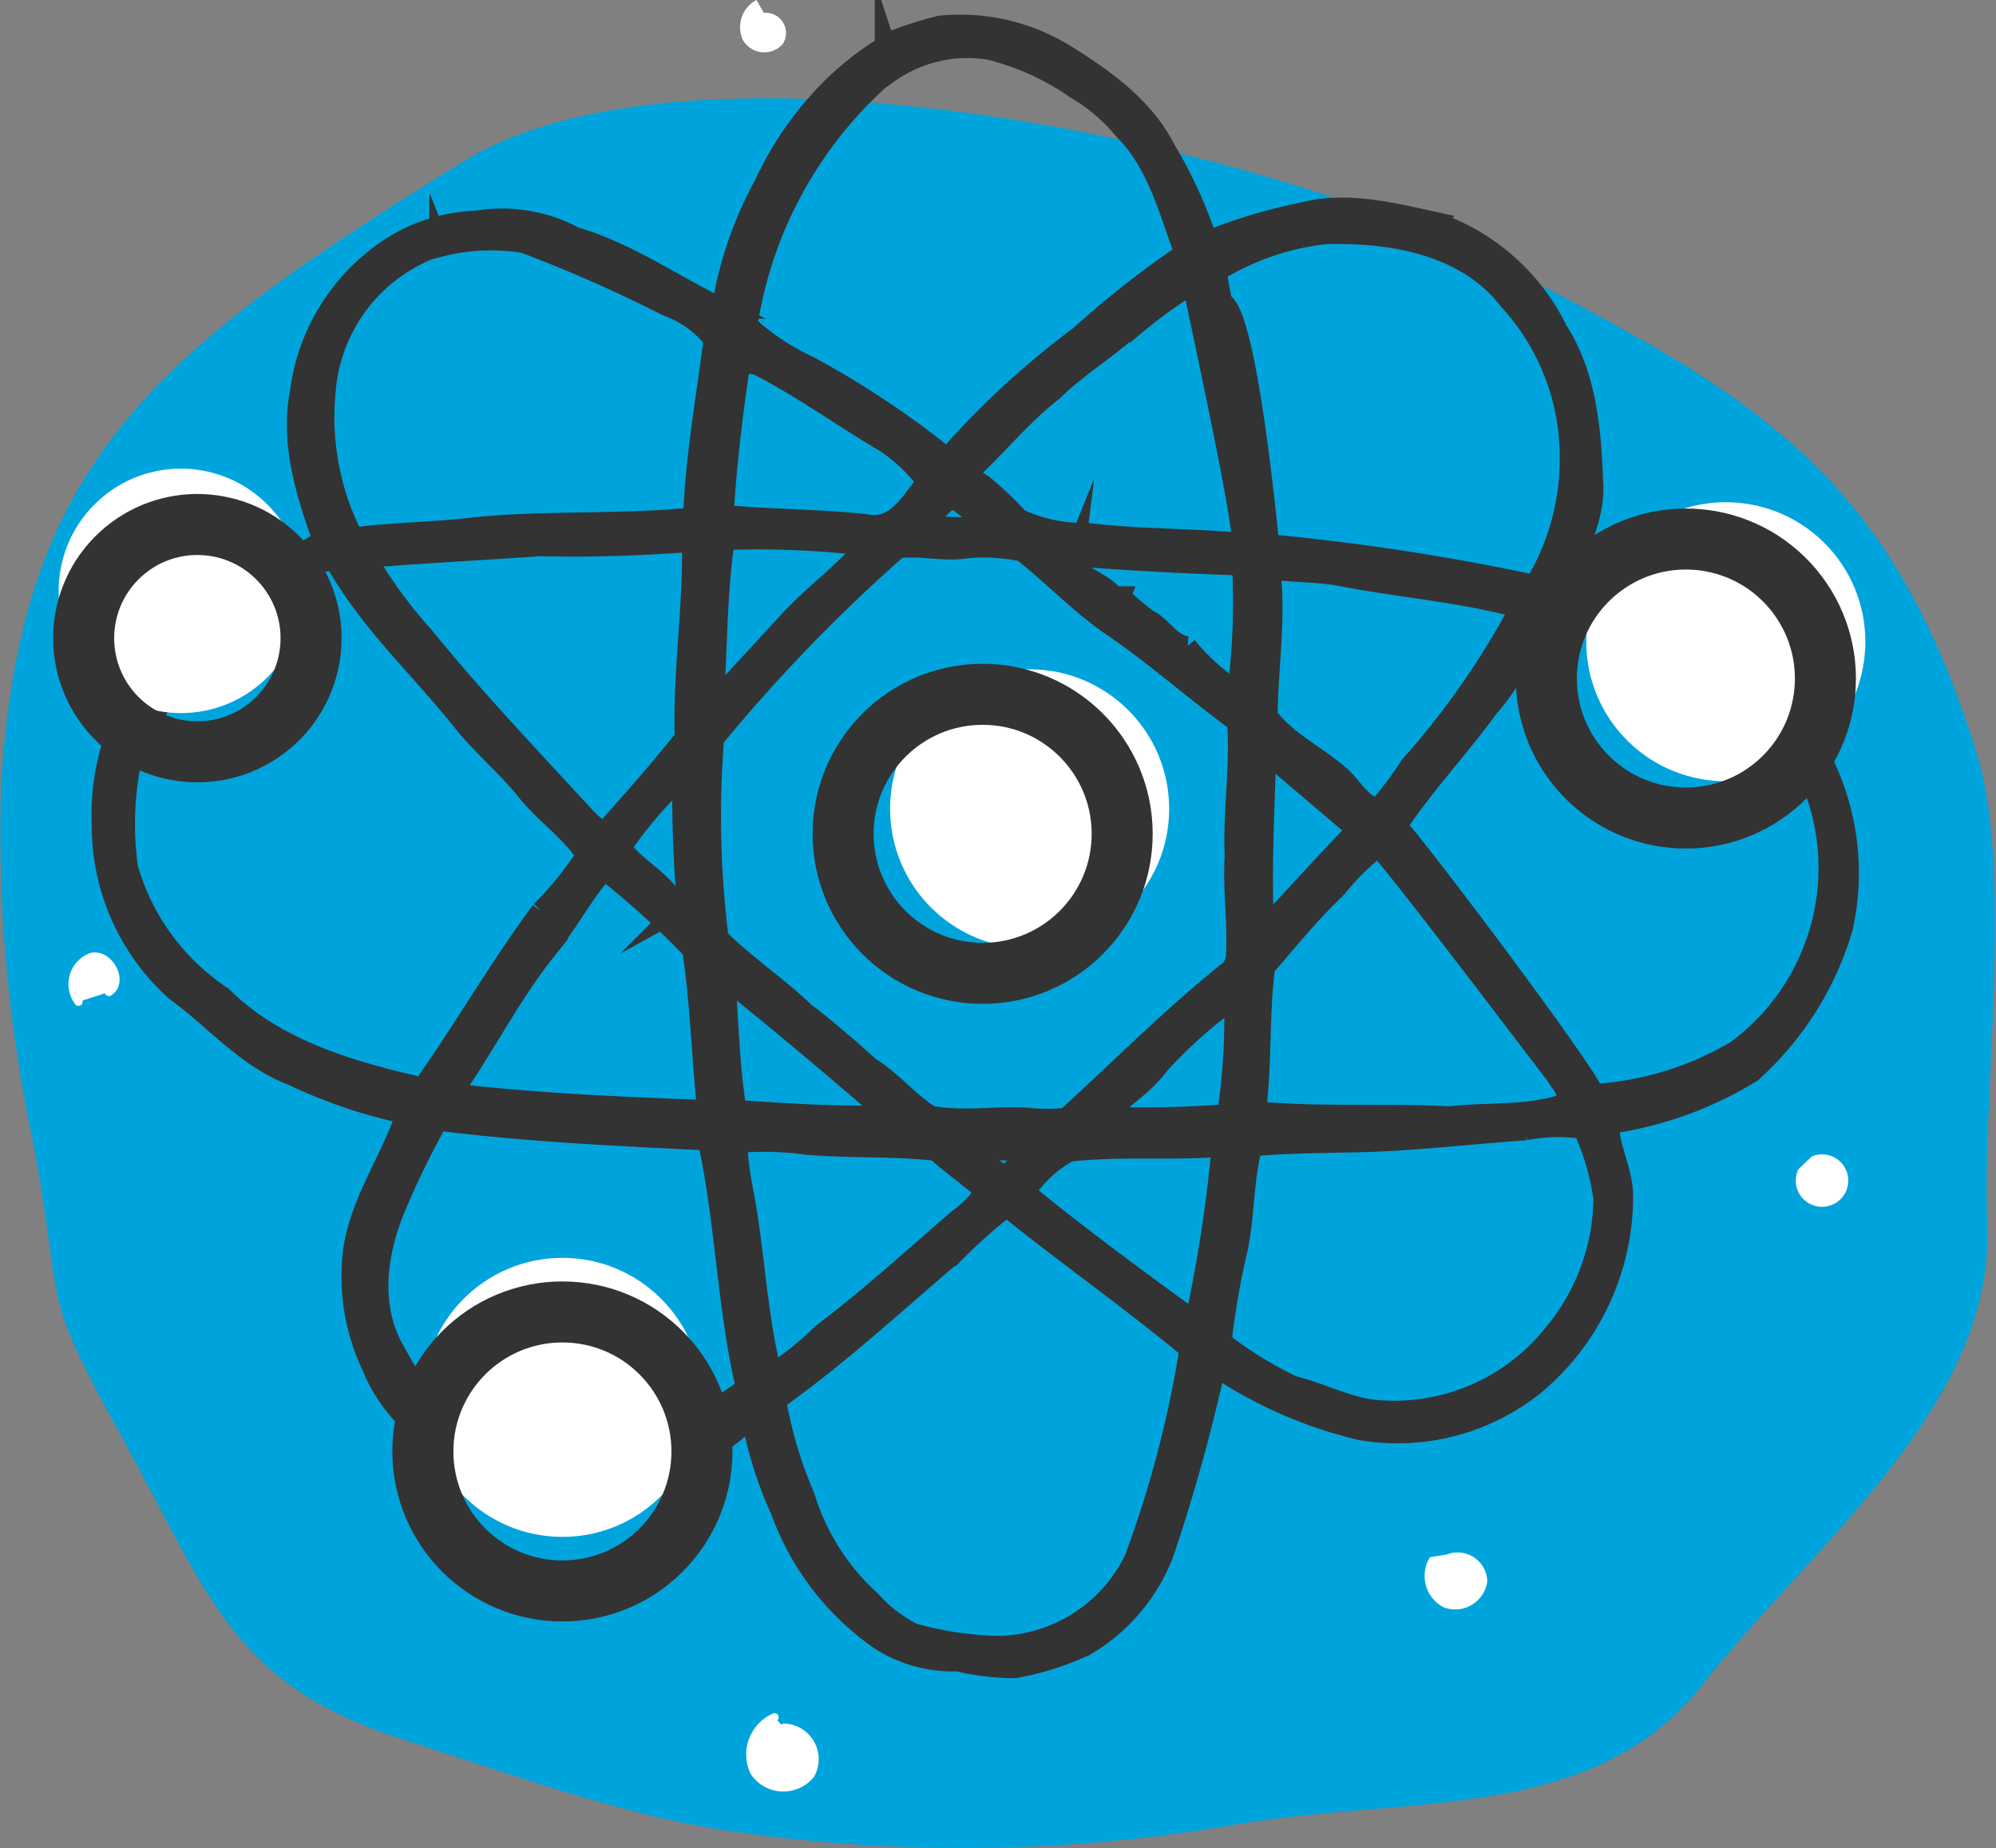 <svg id="Layer_1" data-name="Layer 1" xmlns="http://www.w3.org/2000/svg" viewBox="0 0 98.13 90.87"><rect x="0" y="0" width="98.13" height="90.87" fill="#808080" stroke="none"/><defs><style>.cls-1{fill:#00a4dc;}.cls-2,.cls-3{fill:#fff;}.cls-2{stroke:#fff;stroke-linecap:round;stroke-linejoin:round;stroke-width:0.4px;}.cls-4{fill:#333;}.cls-4,.cls-5{stroke:#333;stroke-miterlimit:10;}.cls-5{fill:none;stroke-width:3px;}</style></defs><title>past-projects-icon</title><path class="cls-1" d="M2302.41,2599.35c11.59-6.34,38.54-.69,51,5.69s18.64,10.29,22.83,23.69c1.85,5.91.26,17,.53,23.19,0.39,8.92-8.49,15.67-14,22.66s-14.82,5.34-23.68,7a78.86,78.86,0,0,1-23.66.26c-5.65-.76-11.05-2.82-16.49-4.55-8.42-2.69-9.54-7-13.78-14.7s-2.86-6-4.46-14.66a73.53,73.53,0,0,1-1.58-17.47c0.93-16,7.39-21.37,23.26-31.1" transform="translate(-2279.07 -2591.74)"/><path class="cls-2" d="M2317.15,2676.18a2,2,0,0,0-1,2.69,1.73,1.73,0,0,0,2.77.13,1.55,1.55,0,0,0-1.3-2.31" transform="translate(-2279.07 -2591.74)"/><path class="cls-2" d="M2282.93,2641a1.43,1.43,0,0,1,.64-2.21c0.89-.19,1.63,1.25.85,1.73" transform="translate(-2279.07 -2591.74)"/><path class="cls-3" d="M2349.37,2668.31a1.74,1.74,0,0,0,.69,2.47,1.59,1.59,0,0,0,2.13-1.3,1.46,1.46,0,0,0-2-1.3" transform="translate(-2279.07 -2591.74)"/><path class="cls-3" d="M2316.26,2591.74a1.51,1.51,0,0,0-.65,2,1.22,1.22,0,0,0,1.94.17,1,1,0,0,0-.93-1.54" transform="translate(-2279.07 -2591.74)"/><path class="cls-3" d="M2367.48,2649.24a1.29,1.29,0,1,0,.67-0.64" transform="translate(-2279.07 -2591.74)"/><path class="cls-4" d="M2325.78,2653.53h0c-2.82,2.4-5.54,4.92-8.56,7.06a21,21,0,0,0,1.41,4.74,11.36,11.36,0,0,0,3.26,5.13,6.91,6.91,0,0,0,2.09,1.6,16.94,16.94,0,0,0,4.15.62,7.57,7.57,0,0,0,6.71-4.27,54.29,54.29,0,0,0,2.72-10.34c-2.93-2.43-6.05-4.62-9-7a25.77,25.77,0,0,0-2.73,2.45h0Zm1-5.22h0a10.87,10.87,0,0,0,1.71,1.27,12.87,12.87,0,0,0,1.23-1.25C2328.71,2648.31,2327.73,2648.28,2326.75,2648.3Zm4.84,0.06h0a6,6,0,0,0-2.16,2c2.71,2.21,5.53,4.29,8.36,6.34a70.06,70.06,0,0,0,1.32-8.59C2336.6,2648.32,2334.09,2648.07,2331.59,2648.37Zm-16.32-.43h0a17.89,17.89,0,0,0,.34,2.55c0.54,2.93.64,5.93,1.37,8.82a15.36,15.36,0,0,0,2.49-2c2.32-1.74,4.45-3.71,6.65-5.6a5.55,5.55,0,0,0,1.37-1.39c-0.78-.7-1.65-1.29-2.43-2-2.13-.24-4.3-0.11-6.43-0.31A15,15,0,0,0,2315.27,2647.94Zm38.79-.63h0c-2.19.15-4.37,0.39-6.55,0.52s-4.62.06-6.91,0.27c-0.45,1.66-.36,3.43-0.73,5.11a38.6,38.6,0,0,0-.78,4.51,18.83,18.83,0,0,0,3.52,2.17c1.43,0.35,2.75,1.1,4.24,1.2a10,10,0,0,0,8.47-3.64,10.61,10.61,0,0,0,2.56-6.77,12.46,12.46,0,0,0-1-3.44A8.61,8.61,0,0,0,2354.06,2647.31Zm-53.49-.48h0a41.13,41.13,0,0,0-2.05,4.2c-0.94,2.18-1.33,4.84-.15,7,2.88,5.25,5.2,7.26,14.74,4.3-2.65.82,1.75-1.57,2.61-2.36-0.94-4-1-8.15-1.88-12.16C2309.4,2647.59,2305,2647.39,2300.56,2646.83Zm35.23-2.46h0c-0.71.86-1.71,1.43-2.42,2.29a53.1,53.1,0,0,0,6-.13,32.67,32.67,0,0,0,.34-5.73A23.78,23.78,0,0,0,2335.8,2644.37Zm-21.12-4.56h0c0.19,2.17.2,4.37,0.57,6.52,2.5,0.16,5,.34,7.51.25C2320.1,2644.27,2317.44,2642,2314.68,2639.81Zm-8.75-1.4h0c-1.78,2.22-3.05,4.78-4.68,7.1,4.17,0.48,8.37.67,12.57,0.82-0.29-2.62-.34-5.28-0.74-7.89a41.51,41.51,0,0,0-4.33-3.93C2307.69,2635.71,2307,2637.17,2305.93,2638.41Zm38.81-3h0c-1.28,1.2-2.36,2.56-3.51,3.88-0.31,2.35-.14,4.74-0.45,7.1,3.15,0.3,6.33.08,9.5,0.25,1.89-.22,3.87,0,5.7-0.63,0.32-.53-0.23-1-0.47-1.44-0.51-.63-8-10.57-8.72-11.19A11.87,11.87,0,0,0,2344.74,2635.45Zm-35.17-2h0c0.81,1.14,2.31,1.73,2.81,3.08a3.89,3.89,0,0,0,.45-0.29,57.7,57.7,0,0,1-.23-6.31A21.36,21.36,0,0,0,2309.57,2633.46Zm31.72-4.73h0c-0.09,2.92-.25,5.84-0.11,8.76,1.53-1.63,3-3.28,4.58-4.9C2344.3,2631.28,2342.82,2630,2341.29,2628.73Zm14-6.67h0c-1.14,1.42-1.84,3.15-3.06,4.5-1.45,2-3.15,3.79-4.52,5.85,0.77,0.73,9.18,11.89,9.7,13.18a15.57,15.57,0,0,0,7-2.15,11.15,11.15,0,0,0,4.16-11.84,9.86,9.86,0,0,0-3.21-5C2362.34,2624.44,2359,2622.55,2355.3,2622.06Zm-13.81-2.34h0c0.3,2.43-.1,4.85-0.13,7.27,0.92,1.27,2.44,1.94,3.62,3,0.58,0.53,1,1.39,1.81,1.56a17.77,17.77,0,0,0,1.59-2.11,39.38,39.38,0,0,0,5.4-7.75c-2.83-.78-5.78-1-8.66-1.55C2343.91,2619.84,2342.69,2619.9,2341.49,2619.72Zm-9.62-.64h0l-0.07.56c0.67,0.68,1.8.89,2.21,1.81l0.13-.33a15.53,15.53,0,0,0,1.32,1.12c0.73,0.34,1.09,1.2,1.94,1.34a10.45,10.45,0,0,0,2.49,2.22,34.46,34.46,0,0,0,.23-6.21C2337.37,2619.44,2334.61,2619.31,2331.87,2619.08Zm-37.55.43h0c0.48,0.86-4.66,3.83-7.44,6.69,0.78-.8-1.07,2-1.38,3a15.79,15.79,0,0,0-.17,5.24,11.29,11.29,0,0,0,4.64,6.35c2.63,2.62,6.34,3.69,9.86,4.48,2-2.84,3.75-5.87,5.82-8.68a16.14,16.14,0,0,0,2.23-2.76c-0.79-1.18-2-2-2.9-3.1-1-1.27-2.29-2.31-3.29-3.6-2.08-2.58-4.57-4.87-6.18-7.79A6.52,6.52,0,0,0,2294.32,2619.51Zm28.94-.82h0a81.21,81.21,0,0,0-9.11,9.41,48.3,48.3,0,0,0,.22,9.82c1.35,1.36,3,2.42,4.35,3.76,0,0.13.16,0.23,0.21,0.13,0.23,0.17,2.05,1.68,2.75,2.34-0.11,0,0,.21.19,0.15,1.06,0.68,1.86,1.68,2.92,2.35,1.59,0.32,3.22,0,4.83.11a8.56,8.56,0,0,0,1.86,0c2.59-2.36,5.07-4.87,7.8-7.07a1.12,1.12,0,0,0,.54-0.83c0.1-1.65-.16-3.3-0.06-5-0.1-2.19.29-4.4,0.11-6.58-2.11-1.54-4.06-3.29-6.23-4.76-1.55-1.07-2.85-2.47-4.34-3.62a9.1,9.1,0,0,0-2.69-.16C2325.49,2618.88,2324.38,2618.55,2323.26,2618.69Zm-8.6-.26h0c-0.38,2.61-.34,5.27-0.53,7.9,1.25-1.32,2.48-2.66,3.71-4s2.67-2.34,3.81-3.71a46.22,46.22,0,0,0-6.84-.29Zm-8.53.17h0c-3,.22-6.05.37-9.07,0.61a23.07,23.07,0,0,0,2.86,3.91c2.43,3,5.09,5.79,7.7,8.63a6.4,6.4,0,0,0,1.1,1c1.35-1.52,2.72-3.05,4-4.67-0.1-3.22.42-6.44,0.36-9.65C2310.74,2618.55,2308.44,2618.64,2306.13,2618.6Zm18.28-1h0a18.27,18.27,0,0,0,3.26.08,14.4,14.4,0,0,0-1.74-1.39A3.73,3.73,0,0,0,2324.41,2617.56Zm-9-7.79h0c-0.35,2.42-.65,4.86-0.79,7.31,2.28,0.21,4.66.2,7,.45,1.45,0.34,2.25-1.16,3-2.1a8.51,8.51,0,0,0-2-1.9c-2.11-1.24-4.1-2.69-6.28-3.81A1,1,0,0,0,2315.45,2609.77Zm19.31-2h0c-1.23,1.16-2.69,2-3.9,3.2-1.5,1.16-2.7,2.65-4.08,3.94a1.22,1.22,0,0,0,.62.66,17.81,17.81,0,0,1,1.78,1.69,7.36,7.36,0,0,0,3.35.7c2.52,0.31,5.06.26,7.59,0.49,0.29-.44-2.33-12.27-2.39-12.76A25.6,25.6,0,0,0,2334.77,2607.82Zm-34.06-3.94h0a8.19,8.19,0,0,0-5.6,7.08,13,13,0,0,0,1.36,7.28c2-.27,4-0.26,6-0.51,3.56-.35,7.16-0.12,10.72-0.48,0.09-2.95.64-5.85,1-8.77a5.18,5.18,0,0,0-2.31-1.64,69.35,69.35,0,0,0-7-3.09A10,10,0,0,0,2300.7,2603.87Zm38.2,1.2h0a12.24,12.24,0,0,0,.29,1.6c1.21,0.51,2.23,11.35,2.29,11.89a112.39,112.39,0,0,1,13.06,2,12,12,0,0,0,1.73-6.47,11.36,11.36,0,0,0-3-7.54c-2.11-2.74-5.82-3.36-9.07-3.25A13,13,0,0,0,2338.91,2605.07Zm-16.19-9.71h0a20.48,20.48,0,0,0-6.88,12.42,11.74,11.74,0,0,0,3,2,44.54,44.54,0,0,1,6.83,4.54,41.86,41.86,0,0,1,6.5-6,46.54,46.54,0,0,1,5.18-4.07c-0.79-2.1-1.34-4.43-3-6.08a8.81,8.81,0,0,0-2.34-2,13,13,0,0,0-4.22-1.93A6.68,6.68,0,0,0,2322.72,2595.36Zm-0.11-1.4a17.43,17.43,0,0,1,2.71-.9,9.86,9.86,0,0,1,6.08,1.37c1.95,1.21,3.93,2.6,5,4.71a22.22,22.22,0,0,1,2.06,4.51,25.7,25.7,0,0,1,4.69-1.41c2.15-.56,4.34,0,6.46.46a10.47,10.47,0,0,1,6.07,5.35c1.44,2.23,1.65,5,1.74,7.55,0.12,1.88-1.11,3.59-1.3,5.35a21.53,21.53,0,0,1,9,4.13,7.34,7.34,0,0,1,2.9,2.93,12.41,12.41,0,0,1,1.67,9.41,15.35,15.35,0,0,1-4.49,7.11,18.31,18.31,0,0,1-7,2.52c0,1.14.64,2.25,0.69,3.43a12.08,12.08,0,0,1-4.36,9.42,10.74,10.74,0,0,1-8.56,2.2,21.62,21.62,0,0,1-7.11-3.12,87.91,87.91,0,0,1-2.56,9.21,9,9,0,0,1-3.84,4.52,13.93,13.93,0,0,1-3.49,1.1,12.69,12.69,0,0,1-2.81-.34,6.59,6.59,0,0,1-3.82-1.06,13.21,13.21,0,0,1-4.85-6.33,19.43,19.43,0,0,1-1.41-4.42l-0.16-.06a13.69,13.69,0,0,1-2.63,1.9c-0.26.67-9.3,1.85-9.83,1.11-2.44-1.28-5-2.95-6.05-5.59a10.28,10.28,0,0,1-1-5.15c0.15-2.65,1.84-4.86,2.66-7.31a24.65,24.65,0,0,1-5.57-1.88c-2.27-.85-3.84-2.77-5.76-4.16a10.92,10.92,0,0,1-3.63-8.2,11.42,11.42,0,0,1,.54-4,16.65,16.65,0,0,1,1.6-2.9c0-1,7.16-6.21,8.73-7.05-0.83-2.31-1.61-4.8-1.13-7.27a10,10,0,0,1,3.9-6.74,8.28,8.28,0,0,1,4.76-1.71,7.6,7.6,0,0,1,4.86.8c2.59,0.76,4.82,2.34,7.22,3.51a18.62,18.62,0,0,1,2.07-6.07,16.38,16.38,0,0,1,3.48-4.92A14.46,14.46,0,0,1,2322.61,2594Z" transform="translate(-2279.07 -2591.74)"/><circle class="cls-3" cx="50.62" cy="39.77" r="6.86"/><circle class="cls-5" cx="48.31" cy="41" r="6.86"/><circle class="cls-3" cx="27.65" cy="68.71" r="6.86"/><circle class="cls-5" cx="27.65" cy="71.37" r="6.86"/><circle class="cls-3" cx="2363.89" cy="2623.57" r="6.86" transform="translate(-3431.61 -293.45) rotate(-42.7)"/><circle class="cls-5" cx="2361.93" cy="2625.38" r="6.86" transform="translate(-3433.36 -294.3) rotate(-42.7)"/><circle class="cls-3" cx="2287.94" cy="2621.07" r="6.01" transform="translate(-3450.05 -345.62) rotate(-42.7)"/><circle class="cls-5" cx="2288.75" cy="2623.39" r="5.59" transform="translate(-3451.41 -344.45) rotate(-42.7)"/></svg>